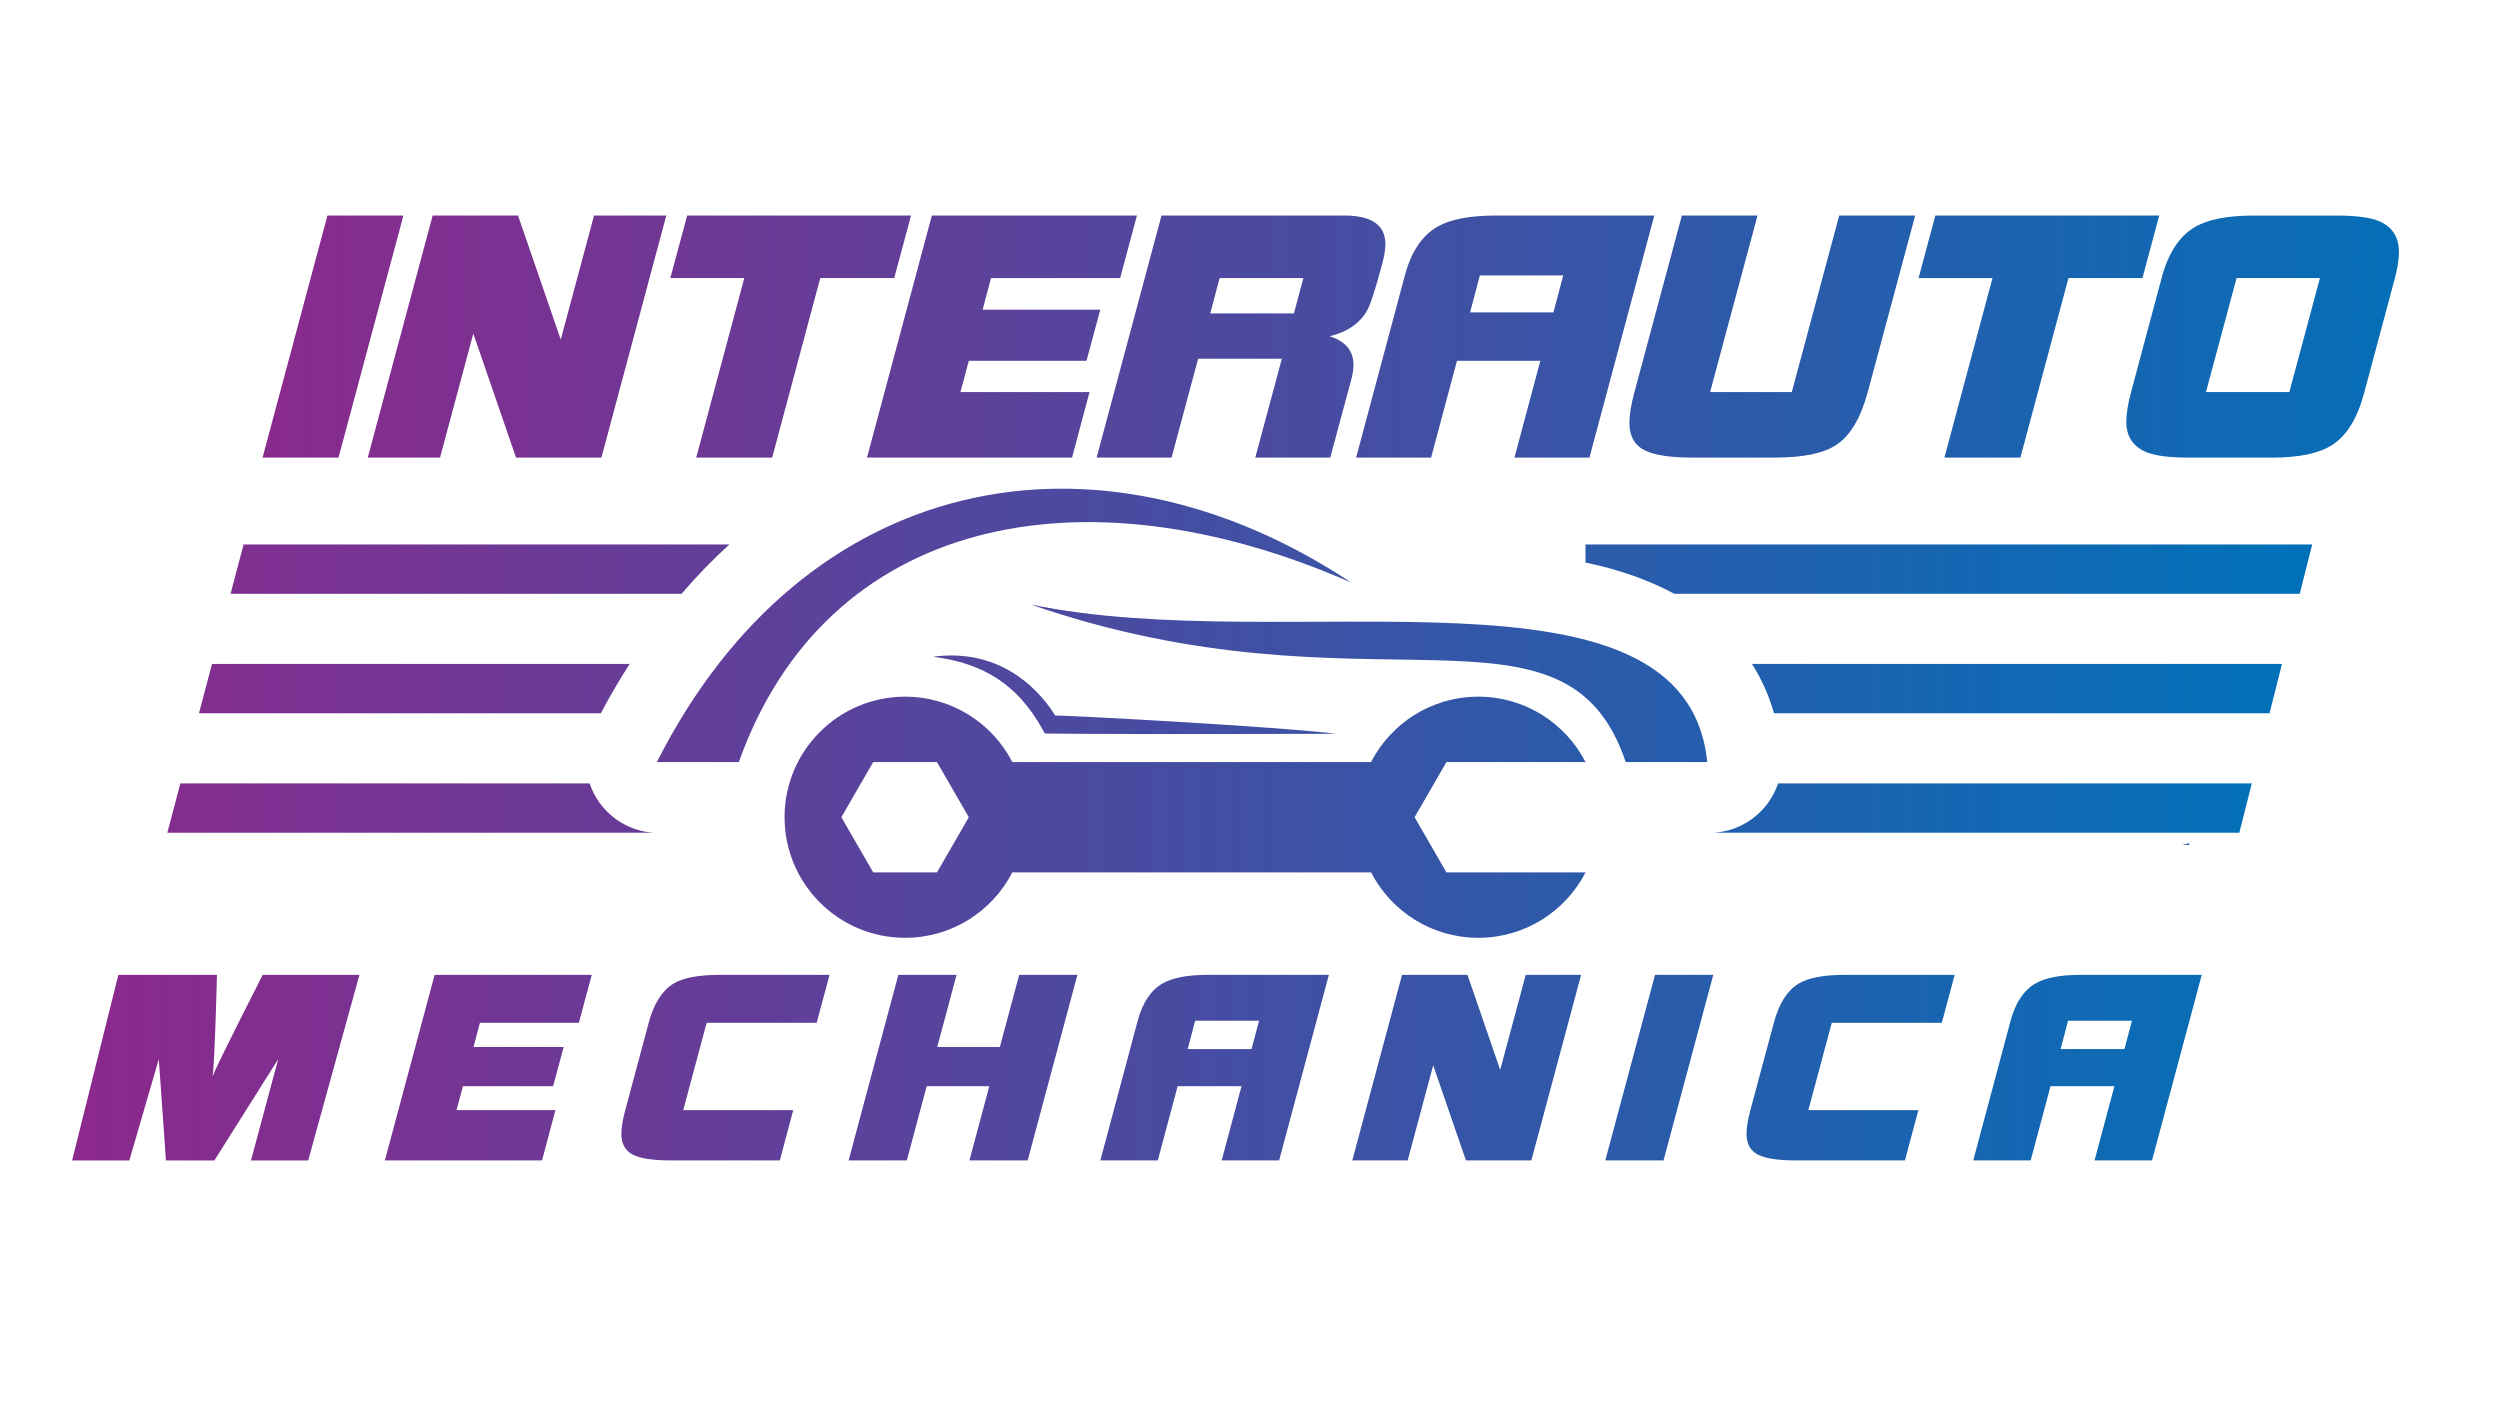 <?xml version="1.0" encoding="UTF-8"?> <svg xmlns="http://www.w3.org/2000/svg" xmlns:xlink="http://www.w3.org/1999/xlink" version="1.1" id="Слой_1" x="0px" y="0px" viewBox="0 0 1366 768" style="enable-background:new 0 0 1366 768;" xml:space="preserve"> <style type="text/css"> .st0{fill:url(#SVGID_1_);} .st1{fill:url(#SVGID_00000067204640612073079400000017133506604579337907_);} .st2{fill:url(#SVGID_00000129887893918684761280000005724756324499968672_);} .st3{fill:url(#SVGID_00000027573516437629189900000002460008512969317000_);} .st4{fill:url(#SVGID_00000038400530277209232490000013567997751256094106_);} .st5{fill:url(#SVGID_00000030454115602611552050000010580649435443610796_);} .st6{fill:url(#SVGID_00000115480828292131379660000009695370268457686445_);} .st7{fill:url(#SVGID_00000111902868560093662480000005116970772106609308_);} .st8{fill:url(#SVGID_00000137119308715991954350000007017559025065973421_);} .st9{fill:url(#SVGID_00000077312480642657137340000002086913134661344649_);} .st10{fill:url(#SVGID_00000070093176440558908740000008815179905959644848_);} .st11{fill:url(#SVGID_00000062904578104111548810000011885085640969799338_);} .st12{fill:url(#SVGID_00000053523515808952524140000000762079763224815542_);} .st13{fill:url(#SVGID_00000119829062532762423130000001371923139820179132_);} .st14{fill:url(#SVGID_00000060719609634449580900000011124701400009505981_);} .st15{fill:url(#SVGID_00000148630671467288228320000015439376796733039502_);} .st16{fill:url(#SVGID_00000090293533545117792470000012222570399243202703_);} .st17{fill:url(#SVGID_00000035496202247200599060000007200758201789041825_);} .st18{fill:url(#SVGID_00000056388165373039860290000008926559185878291081_);} .st19{fill:url(#SVGID_00000024705434998161103260000002651704462453798315_);} .st20{fill:url(#SVGID_00000117656981404850761040000006059834700562448315_);} .st21{fill:url(#SVGID_00000084503056824544814460000005238801994847164071_);} .st22{fill:url(#SVGID_00000168798669063283718710000003885320269497850505_);} .st23{fill:url(#SVGID_00000064311617289734735250000016060676159087925911_);} .st24{fill:url(#SVGID_00000128468572651433853740000009655608540400956318_);} .st25{fill:url(#SVGID_00000159467004766633500520000014183032846452991406_);} .st26{fill:url(#SVGID_00000105407255067523390040000000646159404496619428_);} .st27{fill:url(#SVGID_00000018223774189915314870000008297783309971656868_);} .st28{fill:url(#SVGID_00000150082776042528434880000013814108355943757476_);} .st29{fill:url(#SVGID_00000042018302504674577860000004549407251561232573_);} </style> <linearGradient id="SVGID_1_" gradientUnits="userSpaceOnUse" x1="-199.909" y1="326.194" x2="-195.978" y2="326.194"> <stop offset="0" style="stop-color:#8F278B"></stop> <stop offset="1" style="stop-color:#0071B8"></stop> </linearGradient> <path class="st0" d="M-196.24,325.71l-3.66,0.97h3.93L-196.24,325.71z"></path> <linearGradient id="SVGID_00000124877305145018596970000010399222017129557411_" gradientUnits="userSpaceOnUse" x1="15.658" y1="583.361" x2="1278.87" y2="583.361"> <stop offset="0" style="stop-color:#8F278B"></stop> <stop offset="1" style="stop-color:#0071B8"></stop> </linearGradient> <path style="fill:url(#SVGID_00000124877305145018596970000010399222017129557411_);" d="M196.39,532.67L168.4,634.06h-31.26 c0,0,13.92-51.96,14.87-55.34l-34.87,55.34H90.67l-3.9-55.33l-16.1,55.33H39.4l25.26-101.39h53.89c0,0-1.27,50.61-2.4,54.92h0.28 c1.02-3.77,27.11-54.92,27.11-54.92H196.39z"></path> <g> <linearGradient id="SVGID_00000049218196646233928890000005891719685302455442_" gradientUnits="userSpaceOnUse" x1="15.658" y1="583.346" x2="1278.87" y2="583.346"> <stop offset="0" style="stop-color:#8F278B"></stop> <stop offset="1" style="stop-color:#0071B8"></stop> </linearGradient> <path style="fill:url(#SVGID_00000049218196646233928890000005891719685302455442_);" d="M323.34,532.67l-7.04,26.19h-54.06 l-3.52,13.23h49.27l-5.77,21.4h-49.27l-3.52,13.09h54.06l-7.32,27.45h-85.87l27.17-101.36H323.34z"></path> <linearGradient id="SVGID_00000169552882984683272100000006487792560019621804_" gradientUnits="userSpaceOnUse" x1="15.658" y1="583.346" x2="1278.87" y2="583.346"> <stop offset="0" style="stop-color:#8F278B"></stop> <stop offset="1" style="stop-color:#0071B8"></stop> </linearGradient> <path style="fill:url(#SVGID_00000169552882984683272100000006487792560019621804_);" d="M453.27,532.67l-7.04,26.19h-60.11 l-12.81,47.72h60.11l-7.32,27.45h-60.11c-9.57,0-16.38-1.08-20.41-3.24c-4.04-2.16-6.05-5.91-6.05-11.26 c0-3.38,0.7-7.69,2.11-12.95l12.81-47.72c2.81-10.51,7.32-17.64,13.51-21.4c5.26-3.19,13.66-4.79,25.2-4.79H453.27z"></path> <linearGradient id="SVGID_00000120518744548356684440000016276333186900341408_" gradientUnits="userSpaceOnUse" x1="15.658" y1="583.346" x2="1278.87" y2="583.346"> <stop offset="0" style="stop-color:#8F278B"></stop> <stop offset="1" style="stop-color:#0071B8"></stop> </linearGradient> <path style="fill:url(#SVGID_00000120518744548356684440000016276333186900341408_);" d="M588.7,532.67l-27.17,101.36h-31.82 l10.84-40.54h-34.21l-10.84,40.54h-31.82l27.17-101.36h31.82l-10.56,39.42h34.21l10.56-39.42H588.7z"></path> <linearGradient id="SVGID_00000082342295900145150520000005560915633611129781_" gradientUnits="userSpaceOnUse" x1="15.658" y1="583.346" x2="1278.87" y2="583.346"> <stop offset="0" style="stop-color:#8F278B"></stop> <stop offset="1" style="stop-color:#0071B8"></stop> </linearGradient> <path style="fill:url(#SVGID_00000082342295900145150520000005560915633611129781_);" d="M726.09,532.67l-27.17,101.36h-31.39 l10.84-40.54h-34.91l-10.84,40.54h-31.39l20.41-76.3c2.63-9.85,7.18-16.66,13.66-20.41c5.44-3.1,13.61-4.65,24.49-4.65H726.09z M687.94,557.73h-34.91l-4.08,15.49h34.91L687.94,557.73z"></path> <linearGradient id="SVGID_00000101786539348495047710000011041432033353477777_" gradientUnits="userSpaceOnUse" x1="15.658" y1="583.346" x2="1278.87" y2="583.346"> <stop offset="0" style="stop-color:#8F278B"></stop> <stop offset="1" style="stop-color:#0071B8"></stop> </linearGradient> <path style="fill:url(#SVGID_00000101786539348495047710000011041432033353477777_);" d="M863.91,532.67l-27.17,101.36h-35.76 l-17.88-51.95l-13.94,51.95H738.9l27.17-101.36h35.76l17.88,51.95l13.94-51.95H863.91z"></path> <linearGradient id="SVGID_00000122710028401757229620000001617056080634936744_" gradientUnits="userSpaceOnUse" x1="15.658" y1="583.346" x2="1278.87" y2="583.346"> <stop offset="0" style="stop-color:#8F278B"></stop> <stop offset="1" style="stop-color:#0071B8"></stop> </linearGradient> <path style="fill:url(#SVGID_00000122710028401757229620000001617056080634936744_);" d="M936.13,532.67l-27.17,101.36h-31.82 l27.17-101.36H936.13z"></path> <linearGradient id="SVGID_00000098188073938610152440000007530512898745705649_" gradientUnits="userSpaceOnUse" x1="15.658" y1="583.346" x2="1278.87" y2="583.346"> <stop offset="0" style="stop-color:#8F278B"></stop> <stop offset="1" style="stop-color:#0071B8"></stop> </linearGradient> <path style="fill:url(#SVGID_00000098188073938610152440000007530512898745705649_);" d="M1068.04,532.67l-7.04,26.19h-60.11 l-12.81,47.72h60.11l-7.32,27.45h-60.11c-9.57,0-16.38-1.08-20.41-3.24c-4.04-2.16-6.05-5.91-6.05-11.26 c0-3.38,0.7-7.69,2.11-12.95l12.81-47.72c2.81-10.51,7.32-17.64,13.51-21.4c5.26-3.19,13.66-4.79,25.2-4.79H1068.04z"></path> <linearGradient id="SVGID_00000017491386647767194690000003105418156393837211_" gradientUnits="userSpaceOnUse" x1="15.658" y1="583.346" x2="1278.87" y2="583.346"> <stop offset="0" style="stop-color:#8F278B"></stop> <stop offset="1" style="stop-color:#0071B8"></stop> </linearGradient> <path style="fill:url(#SVGID_00000017491386647767194690000003105418156393837211_);" d="M1203.04,532.67l-27.17,101.36h-31.39 l10.84-40.54h-34.91l-10.84,40.54h-31.39l20.41-76.3c2.63-9.85,7.18-16.66,13.66-20.41c5.44-3.1,13.61-4.65,24.49-4.65H1203.04z M1164.89,557.73h-34.91l-4.08,15.49h34.91L1164.89,557.73z"></path> </g> <g> <linearGradient id="SVGID_00000098207294930360493510000002343109342676385941_" gradientUnits="userSpaceOnUse" x1="90.621" y1="183.906" x2="1353.833" y2="183.906"> <stop offset="0" style="stop-color:#8F278B"></stop> <stop offset="1" style="stop-color:#0071B8"></stop> </linearGradient> <path style="fill:url(#SVGID_00000098207294930360493510000002343109342676385941_);" d="M220.42,117.78l-35.45,132.25h-41.51 l35.45-132.25H220.42z"></path> <linearGradient id="SVGID_00000100349501688081245760000014463405556860475528_" gradientUnits="userSpaceOnUse" x1="90.621" y1="183.906" x2="1353.833" y2="183.906"> <stop offset="0" style="stop-color:#8F278B"></stop> <stop offset="1" style="stop-color:#0071B8"></stop> </linearGradient> <path style="fill:url(#SVGID_00000100349501688081245760000014463405556860475528_);" d="M364.06,117.78l-35.45,132.25h-46.66 l-23.33-67.78l-18.18,67.78h-39.49l35.45-132.25h46.66l23.33,67.78l18.19-67.78H364.06z"></path> <linearGradient id="SVGID_00000030450004706761383530000016886820955863786892_" gradientUnits="userSpaceOnUse" x1="90.621" y1="183.906" x2="1353.833" y2="183.906"> <stop offset="0" style="stop-color:#8F278B"></stop> <stop offset="1" style="stop-color:#0071B8"></stop> </linearGradient> <path style="fill:url(#SVGID_00000030450004706761383530000016886820955863786892_);" d="M497.79,117.78l-9.19,34.16h-40.41 l-26.27,98.09h-41.51l26.27-98.09h-40.41l9.19-34.16H497.79z"></path> <linearGradient id="SVGID_00000086680199426933561260000004818039895525582263_" gradientUnits="userSpaceOnUse" x1="90.621" y1="183.906" x2="1353.833" y2="183.906"> <stop offset="0" style="stop-color:#8F278B"></stop> <stop offset="1" style="stop-color:#0071B8"></stop> </linearGradient> <path style="fill:url(#SVGID_00000086680199426933561260000004818039895525582263_);" d="M621.22,117.78l-9.18,34.16H541.5 l-4.59,17.27h64.29l-7.53,27.92h-64.29l-4.59,17.08h70.54l-9.55,35.82H473.72l35.45-132.25H621.22z"></path> <linearGradient id="SVGID_00000018924340236378831690000010014085589882853300_" gradientUnits="userSpaceOnUse" x1="90.621" y1="183.906" x2="1353.833" y2="183.906"> <stop offset="0" style="stop-color:#8F278B"></stop> <stop offset="1" style="stop-color:#0071B8"></stop> </linearGradient> <path style="fill:url(#SVGID_00000018924340236378831690000010014085589882853300_);" d="M756.97,133.39 c0,2.82-0.55,6.31-1.65,10.47c-3.67,13.72-6.37,22.17-8.08,25.35c-4.04,7.35-10.96,12.19-20.76,14.51 c8.69,2.7,13.04,7.9,13.04,15.61c0,2.45-0.37,5.02-1.1,7.71l-11.57,42.98h-40.96l14.51-54h-45.74l-14.51,54h-40.96l35.45-132.25 h99.93C749.5,117.78,756.97,122.99,756.97,133.39z M712.15,151.94h-45.74l-5.14,19.29H707L712.15,151.94z"></path> <linearGradient id="SVGID_00000054960106774482822620000003684634852543669140_" gradientUnits="userSpaceOnUse" x1="90.621" y1="183.906" x2="1353.833" y2="183.906"> <stop offset="0" style="stop-color:#8F278B"></stop> <stop offset="1" style="stop-color:#0071B8"></stop> </linearGradient> <path style="fill:url(#SVGID_00000054960106774482822620000003684634852543669140_);" d="M903.91,117.78l-35.45,132.25H827.5 l14.14-52.9h-45.55l-14.14,52.9h-40.96l26.64-99.56c3.43-12.86,9.37-21.74,17.82-26.64c7.1-4.04,17.75-6.06,31.96-6.06H903.91z M854.14,150.47h-45.55l-5.33,20.21h45.55L854.14,150.47z"></path> <linearGradient id="SVGID_00000058571035301446863940000005164520642062237872_" gradientUnits="userSpaceOnUse" x1="90.621" y1="183.906" x2="1353.833" y2="183.906"> <stop offset="0" style="stop-color:#8F278B"></stop> <stop offset="1" style="stop-color:#0071B8"></stop> </linearGradient> <path style="fill:url(#SVGID_00000058571035301446863940000005164520642062237872_);" d="M1046.45,117.78l-25.9,96.44 c-3.92,14.45-9.74,24.13-17.45,29.02c-6.86,4.53-18.06,6.8-33.61,6.8h-44.64c-12.49,0-21.37-1.41-26.64-4.22 c-5.27-2.82-7.9-7.71-7.9-14.7c0-4.41,0.92-10.04,2.76-16.9l25.9-96.44h41.33l-25.9,96.44h44.64l25.9-96.44H1046.45z"></path> <linearGradient id="SVGID_00000176020942703696734250000004584443328225289866_" gradientUnits="userSpaceOnUse" x1="90.621" y1="183.906" x2="1353.833" y2="183.906"> <stop offset="0" style="stop-color:#8F278B"></stop> <stop offset="1" style="stop-color:#0071B8"></stop> </linearGradient> <path style="fill:url(#SVGID_00000176020942703696734250000004584443328225289866_);" d="M1179.81,117.78l-9.19,34.16h-40.41 l-26.27,98.09h-41.51l26.27-98.09h-40.41l9.19-34.16H1179.81z"></path> <linearGradient id="SVGID_00000142873752404701149590000013390139810602871464_" gradientUnits="userSpaceOnUse" x1="90.621" y1="183.906" x2="1353.833" y2="183.906"> <stop offset="0" style="stop-color:#8F278B"></stop> <stop offset="1" style="stop-color:#0071B8"></stop> </linearGradient> <path style="fill:url(#SVGID_00000142873752404701149590000013390139810602871464_);" d="M1310.77,137.62 c0,4.04-0.73,8.82-2.2,14.33l-16.71,62.45c-3.67,13.96-9.49,23.51-17.45,28.66c-7.1,4.66-18.12,6.98-33.06,6.98h-45.56 c-10.04,0-17.51-0.92-22.41-2.76c-7.71-2.94-11.57-8.57-11.57-16.9c0-4.29,0.85-9.61,2.57-15.98l16.71-62.45 c3.55-13.35,9.43-22.53,17.63-27.55c7.1-4.41,17.94-6.61,32.51-6.61h45.56c10.04,0,17.51,0.92,22.41,2.76 C1306.92,123.6,1310.77,129.29,1310.77,137.62z M1267.61,151.94h-45.55l-16.71,62.27h45.55L1267.61,151.94z"></path> </g> <linearGradient id="SVGID_00000072982993764053054390000011112603019927566483_" gradientUnits="userSpaceOnUse" x1="1192.408" y1="461.194" x2="1196.339" y2="461.194"> <stop offset="0" style="stop-color:#8F278B"></stop> <stop offset="1" style="stop-color:#0071B8"></stop> </linearGradient> <path style="fill:url(#SVGID_00000072982993764053054390000011112603019927566483_);" d="M1196.07,460.71l-3.66,0.97h3.93 L1196.07,460.71z"></path> <linearGradient id="SVGID_00000044137519461709572960000013304944146715707069_" gradientUnits="userSpaceOnUse" x1="-10.959" y1="376.247" x2="1252.253" y2="376.247"> <stop offset="0" style="stop-color:#8F278B"></stop> <stop offset="1" style="stop-color:#0071B8"></stop> </linearGradient> <path style="fill:url(#SVGID_00000044137519461709572960000013304944146715707069_);" d="M957.26,362.77h289.62l-6.8,26.95H969.31 C966.45,379.63,962.32,370.67,957.26,362.77z"></path> <linearGradient id="SVGID_00000005961115557669416720000016392533579609903791_" gradientUnits="userSpaceOnUse" x1="-10.959" y1="441.54" x2="1252.253" y2="441.54"> <stop offset="0" style="stop-color:#8F278B"></stop> <stop offset="1" style="stop-color:#0071B8"></stop> </linearGradient> <path style="fill:url(#SVGID_00000005961115557669416720000016392533579609903791_);" d="M971.55,428.06h258.84l-6.83,26.95H936.34 c10.36-0.63,20.05-5.3,27.05-13.03C967.05,437.93,969.81,433.16,971.55,428.06z"></path> <linearGradient id="SVGID_00000141422728167902207580000000355155794817369017_" gradientUnits="userSpaceOnUse" x1="-10.959" y1="310.972" x2="1252.253" y2="310.972"> <stop offset="0" style="stop-color:#8F278B"></stop> <stop offset="1" style="stop-color:#0071B8"></stop> </linearGradient> <path style="fill:url(#SVGID_00000141422728167902207580000000355155794817369017_);" d="M1263.4,297.48l-6.83,26.98H914.85 c-13.49-7.26-27.75-12.13-41.07-15.39c-2.47-0.6-4.93-1.17-7.46-1.7v-9.89H1263.4z"></path> <linearGradient id="SVGID_00000148632592638553003170000001159496815546511551_" gradientUnits="userSpaceOnUse" x1="-10.959" y1="441.54" x2="1252.253" y2="441.54"> <stop offset="0" style="stop-color:#8F278B"></stop> <stop offset="1" style="stop-color:#0071B8"></stop> </linearGradient> <path style="fill:url(#SVGID_00000148632592638553003170000001159496815546511551_);" d="M357.3,455.01H91.43l7.13-26.95h223.63 c0.93,2.8,2.2,5.53,3.76,8.09C332.75,447.22,344.47,454.22,357.3,455.01z"></path> <linearGradient id="SVGID_00000035523551196230045940000010143024359439267259_" gradientUnits="userSpaceOnUse" x1="-10.959" y1="376.247" x2="1252.253" y2="376.247"> <stop offset="0" style="stop-color:#8F278B"></stop> <stop offset="1" style="stop-color:#0071B8"></stop> </linearGradient> <path style="fill:url(#SVGID_00000035523551196230045940000010143024359439267259_);" d="M328.28,389.72H108.72l7.13-26.95h228.19 C338.51,371.37,333.25,380.36,328.28,389.72z"></path> <linearGradient id="SVGID_00000083068562275454256670000018272307343500144036_" gradientUnits="userSpaceOnUse" x1="-10.959" y1="310.972" x2="1252.253" y2="310.972"> <stop offset="0" style="stop-color:#8F278B"></stop> <stop offset="1" style="stop-color:#0071B8"></stop> </linearGradient> <path style="fill:url(#SVGID_00000083068562275454256670000018272307343500144036_);" d="M398.54,297.48 c-9.13,8.29-17.86,17.29-26.12,26.98H125.98l7.13-26.98H398.54z"></path> <g> <linearGradient id="SVGID_00000026131633759822746700000017043704044575981231_" gradientUnits="userSpaceOnUse" x1="-10.959" y1="446.539" x2="1252.253" y2="446.539"> <stop offset="0" style="stop-color:#8F278B"></stop> <stop offset="1" style="stop-color:#0071B8"></stop> </linearGradient> <path style="fill:url(#SVGID_00000026131633759822746700000017043704044575981231_);" d="M772.93,446.53l17.41-30.14h76 c-10.93-21.22-33.06-35.73-58.59-35.73s-47.66,14.51-58.61,35.73H553.14c-10.93-21.22-33.06-35.73-58.59-35.73 c-36.38,0-65.87,29.49-65.87,65.87c0,36.38,29.49,65.89,65.87,65.89c25.51,0,47.65-14.51,58.57-35.73h196.05 c10.94,21.22,33.08,35.73,58.59,35.73c25.51,0,47.65-14.51,58.57-35.73h-75.99L772.93,446.53z M511.96,476.69h-34.83l-17.41-30.16 l17.41-30.14h34.83l17.4,30.14L511.96,476.69z"></path> <linearGradient id="SVGID_00000121961075922061861890000008631910322276710291_" gradientUnits="userSpaceOnUse" x1="-10.959" y1="373.312" x2="1252.253" y2="373.312"> <stop offset="0" style="stop-color:#8F278B"></stop> <stop offset="1" style="stop-color:#0071B8"></stop> </linearGradient> <path style="fill:url(#SVGID_00000121961075922061861890000008631910322276710291_);" d="M888.29,416.39l44.56,0 c-11.89-116.73-229.82-56.7-369.82-86.15C748.08,394.31,855.46,318.71,888.29,416.39z"></path> <linearGradient id="SVGID_00000090286194902508373490000003472688468937861767_" gradientUnits="userSpaceOnUse" x1="-10.959" y1="341.705" x2="1252.253" y2="341.705"> <stop offset="0" style="stop-color:#8F278B"></stop> <stop offset="1" style="stop-color:#0071B8"></stop> </linearGradient> <path style="fill:url(#SVGID_00000090286194902508373490000003472688468937861767_);" d="M738.4,318.38 c-139.08-92.21-299.28-60.67-379.47,98h44.77C451.31,282.85,591.05,253.54,738.4,318.38z"></path> <linearGradient id="SVGID_00000183236219208718822090000007555883882752725387_" gradientUnits="userSpaceOnUse" x1="-10.959" y1="379.609" x2="1252.253" y2="379.609"> <stop offset="0" style="stop-color:#8F278B"></stop> <stop offset="1" style="stop-color:#0071B8"></stop> </linearGradient> <path style="fill:url(#SVGID_00000183236219208718822090000007555883882752725387_);" d="M509.86,358.84 c29.17-3.98,53.41,9.59,68.24,34.53c0,0-4.28-2.46-4.28-2.46c9.58-0.18,127.56,6.34,156.19,10.04c0,0-117.8,0.35-156.19-0.13 c0,0-2.92-0.06-2.92-0.06l-1.36-2.41C555.95,373.98,537.35,362.36,509.86,358.84L509.86,358.84z"></path> </g> </svg> 